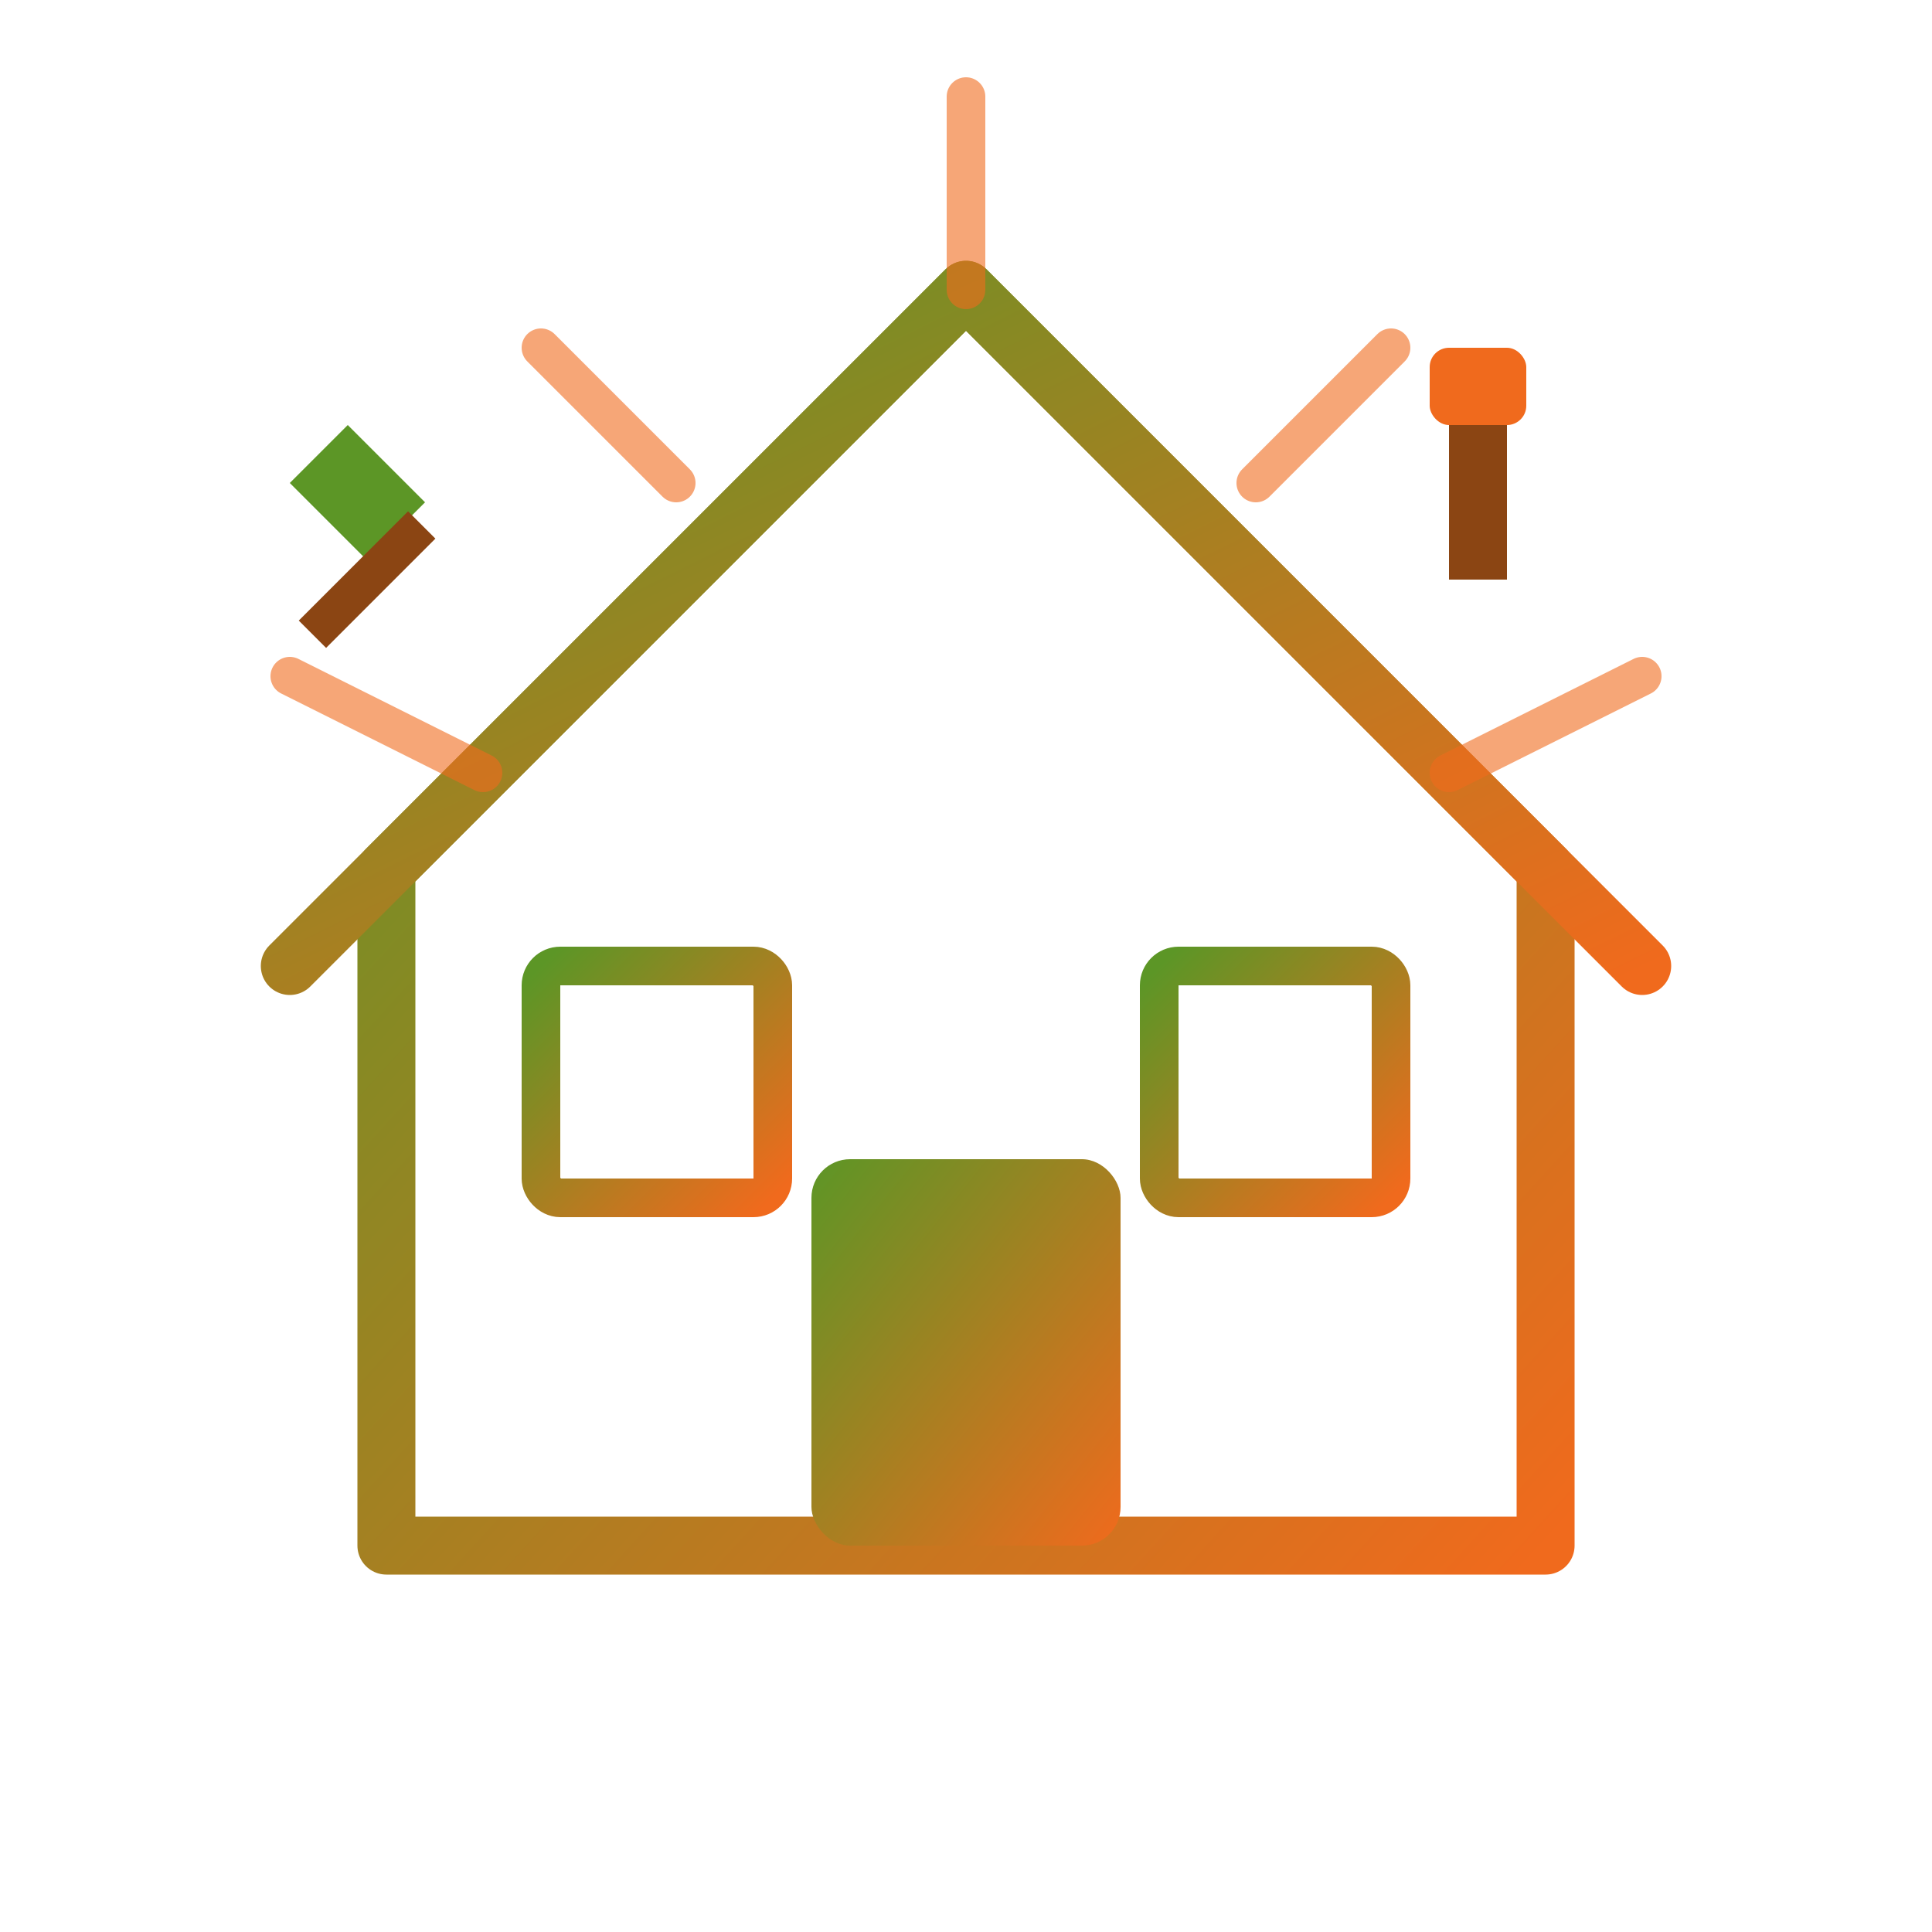 <svg xmlns="http://www.w3.org/2000/svg" viewBox="0 0 100 100" fill="none">
  <defs>
    <linearGradient id="logoGradient" x1="0%" y1="0%" x2="100%" y2="100%">
      <stop offset="0%" style="stop-color:#5c9626"/>
      <stop offset="100%" style="stop-color:#f06a1d"/>
    </linearGradient>
  </defs>
  
  <!-- House outline -->
  <path d="M20 80 L20 45 L50 15 L80 45 L80 80 Z" fill="none" stroke="url(#logoGradient)" stroke-width="3" stroke-linejoin="round"/>
  
  <!-- Roof -->
  <path d="M15 50 L50 15 L85 50" fill="none" stroke="url(#logoGradient)" stroke-width="3" stroke-linecap="round" stroke-linejoin="round"/>
  
  <!-- Door -->
  <rect x="42" y="60" width="16" height="20" fill="url(#logoGradient)" rx="2"/>
  
  <!-- Window -->
  <rect x="28" y="50" width="12" height="12" fill="none" stroke="url(#logoGradient)" stroke-width="2" rx="1"/>
  <line x1="34" y1="50" x2="34" y2="62" stroke="url(#logoGradient)" stroke-width="1"/>
  <line x1="28" y1="56" x2="40" y2="56" stroke="url(#logoGradient)" stroke-width="1"/>
  
  <!-- Window 2 -->
  <rect x="60" y="50" width="12" height="12" fill="none" stroke="url(#logoGradient)" stroke-width="2" rx="1"/>
  <line x1="66" y1="50" x2="66" y2="62" stroke="url(#logoGradient)" stroke-width="1"/>
  <line x1="60" y1="56" x2="72" y2="56" stroke="url(#logoGradient)" stroke-width="1"/>
  
  <!-- Renovation tools -->
  <g transform="translate(10, 10)">
    <!-- Hammer -->
    <path d="M5 15 L8 12 L12 16 L9 19 Z" fill="#5c9626"/>
    <rect x="8" y="16" width="2" height="8" fill="#8B4513" transform="rotate(45 9 20)"/>
  </g>
  
  <g transform="translate(75, 10)">
    <!-- Brush -->
    <rect x="0" y="12" width="3" height="8" fill="#8B4513"/>
    <rect x="-1" y="8" width="5" height="4" fill="#f06a1d" rx="1"/>
  </g>
  
  <!-- Light rays emanating from the house -->
  <g opacity="0.6">
    <line x1="50" y1="15" x2="50" y2="5" stroke="#f06a1d" stroke-width="2" stroke-linecap="round"/>
    <line x1="65" y1="25" x2="72" y2="18" stroke="#f06a1d" stroke-width="2" stroke-linecap="round"/>
    <line x1="35" y1="25" x2="28" y2="18" stroke="#f06a1d" stroke-width="2" stroke-linecap="round"/>
    <line x1="75" y1="40" x2="85" y2="35" stroke="#f06a1d" stroke-width="2" stroke-linecap="round"/>
    <line x1="25" y1="40" x2="15" y2="35" stroke="#f06a1d" stroke-width="2" stroke-linecap="round"/>
  </g>
</svg>
